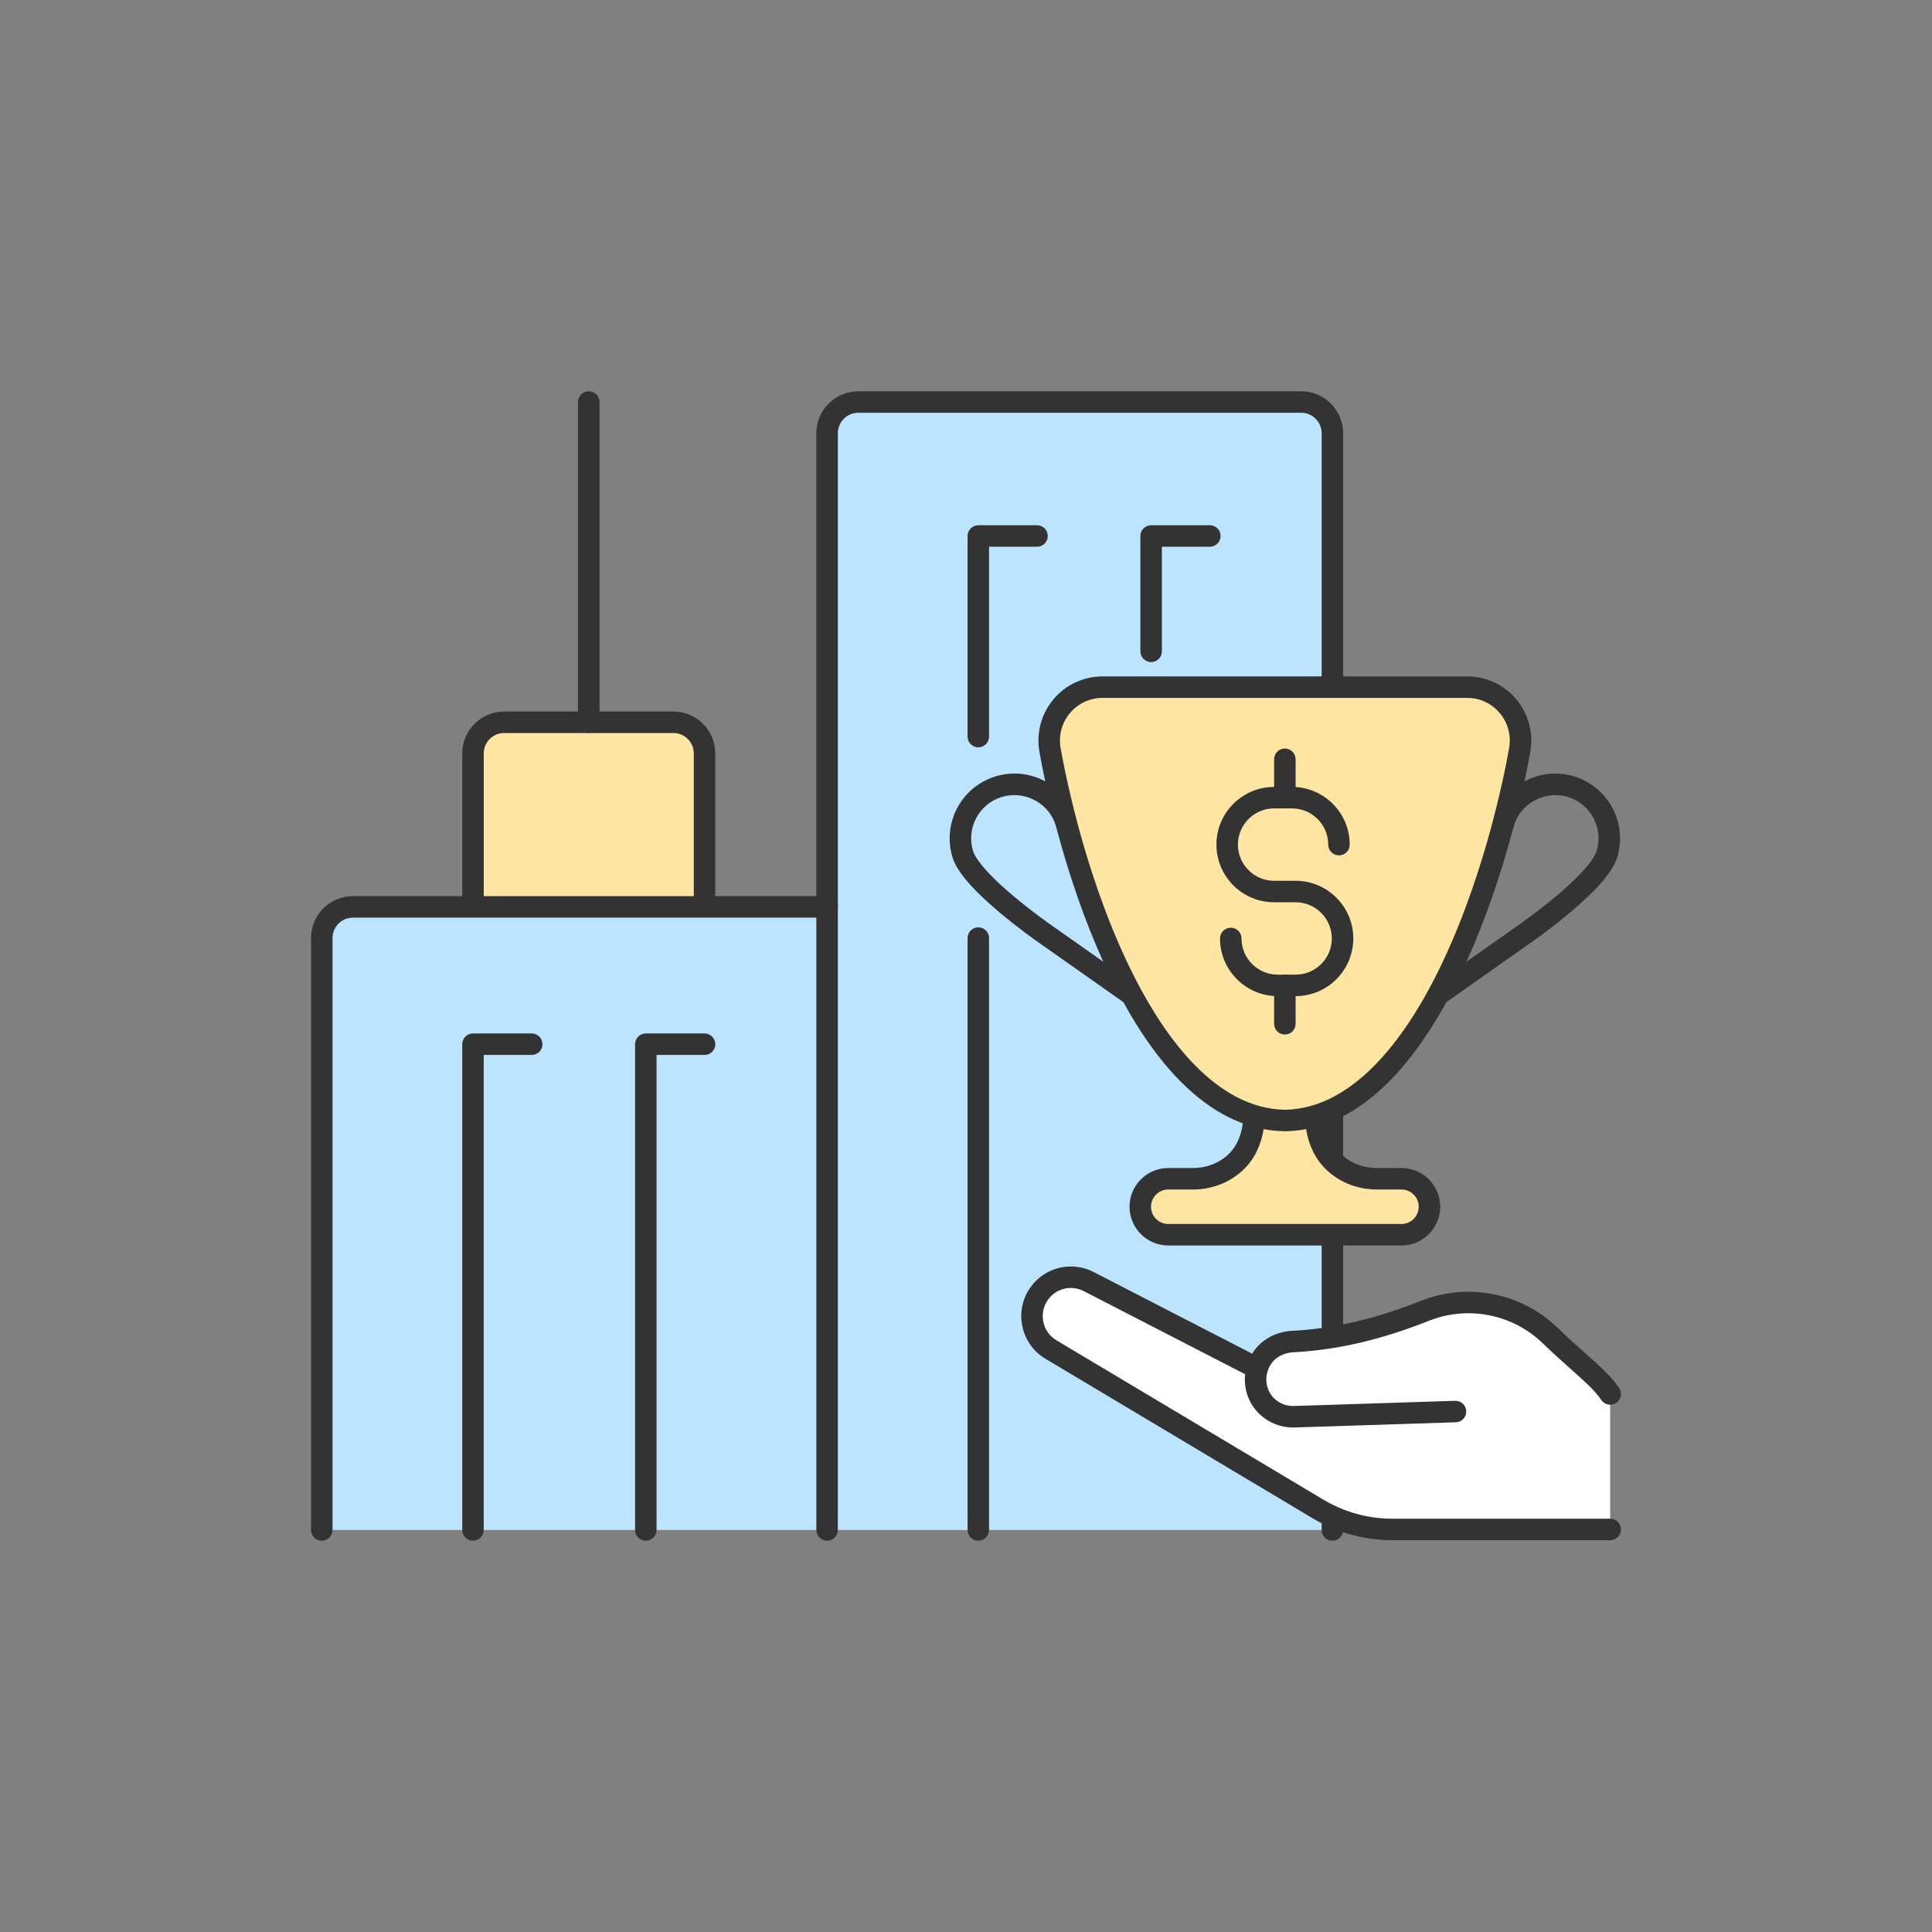 <svg id="Шар_1" enable-background="new 0 0 4000 4000" height="512" viewBox="0 0 4000 4000" width="512" xmlns="http://www.w3.org/2000/svg"><rect x="0" y="0" width="4000" height="4000" fill="#808080" stroke="none"/><g><g><path d="m979.301 1877.603v-317.718c0-35.631 28.885-64.517 64.517-64.517h350.335c35.631 0 64.517 28.885 64.517 64.517v317.718z" fill="#ffe5a4"/><path d="m1458.669 1899.85c-12.287 0-22.247-9.96-22.247-22.247v-317.718c0-23.308-18.962-42.27-42.27-42.27h-350.335c-23.308 0-42.27 18.962-42.27 42.27v317.718c0 12.287-9.96 22.247-22.247 22.247s-22.247-9.96-22.247-22.247v-317.718c0-47.842 38.922-86.764 86.764-86.764h350.335c47.842 0 86.764 38.922 86.764 86.764v317.718c.001 12.287-9.96 22.247-22.247 22.247z" fill="#333"/></g><g><path d="m2758.601 3167.647c0-282.467 0-1248.66 0-1825.733 0-262.853 0-444.974 0-444.974 0-35.67-28.916-64.587-64.585-64.587h-917.017c-35.669 0-64.585 28.916-64.585 64.587v980.664h-981.673c-35.632 0-64.515 28.885-64.515 64.515v1225.528z" fill="#bde4ff"/><path d="m2758.601 3189.895c-12.287 0-22.247-9.96-22.247-22.247v-2270.709c0-23.346-18.992-42.339-42.338-42.339h-917.018c-23.345 0-42.338 18.994-42.338 42.339v980.665c0 12.287-9.96 22.247-22.247 22.247h-981.672c-23.307 0-42.268 18.961-42.268 42.268v1225.528c0 12.287-9.96 22.247-22.247 22.247s-22.247-9.96-22.247-22.247v-1225.528c0-47.841 38.921-86.762 86.762-86.762h959.424v-958.418c0-47.88 38.953-86.833 86.833-86.833h917.018c47.879 0 86.832 38.953 86.832 86.833v2270.708c0 12.288-9.96 22.248-22.247 22.248z" fill="#333"/></g><g><path d="m3333.774 2886.131c-21.359-32.771-70.5-68.722-123.341-120.231-70.915-69.127-173.441-86.473-260.223-52.004-85.177 33.83-174.031 57.536-265.507 63.16l-12.123.744c-7.258.693-33.434 4.054-52.804 25.334-10.864 11.936-15.311 24.811-16.472 28.41l-.448 1.455-348.486-179.469c-38.687-20.168-86.4-5.859-107.607 32.268-21.587 38.812-7.679 87.774 31.085 109.442l550.932 328.885c47.049 28.098 100.899 42.772 155.699 42.425h449.294v-280.419z" fill="#fff"/><path d="m2882.571 3188.803c-58.16.001-115.237-15.739-165.197-45.576l-550.673-328.73c-49.145-27.676-66.815-90.184-39.381-139.511 13.09-23.535 34.506-40.756 60.301-48.491 25.77-7.727 53.097-5.145 76.958 7.27l327.862 168.849c2.922-4.714 6.508-9.646 10.883-14.452 22.637-24.869 51.784-31.041 67.144-32.506.249-.023.499-.043.749-.059l12.123-.744c82.389-5.065 166.997-25.226 258.658-61.631 97.433-38.699 208.896-16.425 283.965 56.749 18.796 18.322 37.565 35.04 54.126 49.789 30.631 27.282 57.084 50.844 72.322 74.225 6.709 10.294 3.803 24.077-6.49 30.786-10.295 6.706-24.077 3.803-30.786-6.491-11.993-18.402-36.39-40.132-64.64-65.293-16.91-15.062-36.077-32.133-55.591-51.154-62.515-60.937-155.338-79.485-236.482-47.259-96.104 38.171-185.191 59.331-272.354 64.689l-11.72.72c-7.44.755-25.282 4.025-38.12 18.13-7.19 7.899-10.56 16.612-11.71 20.134l-.396 1.291c-1.936 6.297-6.562 11.412-12.633 13.968-6.07 2.556-12.962 2.292-18.818-.726l-348.486-179.47c-.033-.017-.065-.034-.099-.051-28.209-14.706-62.418-4.445-77.881 23.354-15.589 28.028-5.496 63.562 22.498 79.21.185.103.367.208.549.316l550.932 328.885c43.571 26.021 93.449 39.604 144.154 39.279h.142 449.294c12.287 0 22.247 9.96 22.247 22.247s-9.96 22.247-22.247 22.247h-449.218c-.661.004-1.325.006-1.985.006z" fill="#333"/></g><g><path d="m2677.216 2955.489c-25.424 0-49.487-9.328-68.086-26.466-19.563-18.027-30.841-42.646-31.758-69.323-.188-5.151.017-10.406.61-15.57.748-6.512 2.128-12.992 4.1-19.261 3.686-11.72 16.177-18.235 27.897-14.546 11.721 3.687 18.233 16.177 14.546 27.897-1.126 3.579-1.913 7.277-2.34 10.991-.339 2.945-.455 5.943-.347 8.912 1.031 30.012 25.186 52.871 55.367 52.871.644 0 1.286-.011 1.936-.031l333.557-10.74c.243-.008.487-.012.729-.012 11.955 0 21.834 9.494 22.222 21.531.396 12.28-9.239 22.556-21.52 22.951l-333.557 10.74c-1.12.038-2.24.056-3.356.056z" fill="#333"/></g><g><g><g><path d="m2595.981 2309.979v2.889c0 27.861-9.078 57.622-24.438 78.444-23.534 31.905-62.081 49.207-101.727 49.208l-51.073.002c-31.992-.003-57.927 25.932-57.927 57.925 0 31.992 25.935 57.927 57.927 57.927h482.855c31.992 0 57.927-25.935 57.927-57.927 0-31.993-25.935-57.928-57.927-57.925l-51.073-.002c-39.646-.001-78.192-17.303-101.727-49.208-15.36-20.823-24.439-50.584-24.439-78.444v-2.89z" fill="#ffe5a4"/><path d="m2901.599 2578.622h-482.855c-44.209 0-80.175-35.966-80.175-80.175 0-21.416 8.34-41.55 23.483-56.692 15.142-15.141 35.272-23.479 56.686-23.479h.008l51.069-.002c33.937-.002 65.272-15.018 83.825-40.168 12.395-16.804 20.095-41.801 20.095-65.237v-2.889c0-12.287 9.96-22.247 22.247-22.247s22.247 9.96 22.247 22.247v2.889c0 32.955-10.76 67.217-28.782 91.65-26.904 36.472-71.626 58.247-119.63 58.249l-51.072.002c-.001 0-.003 0-.004 0-9.531 0-18.489 3.711-25.228 10.448-6.739 6.738-10.45 15.698-10.45 25.229 0 19.675 16.006 35.681 35.681 35.681h482.855c19.675 0 35.681-16.006 35.681-35.681 0-9.531-3.711-18.491-10.45-25.229s-15.698-10.449-25.229-10.448l-51.075-.002c-48.005-.002-92.726-21.777-119.629-58.249-18.022-24.432-28.782-58.694-28.782-91.65v-2.89c0-12.287 9.96-22.247 22.247-22.247s22.247 9.96 22.247 22.247v2.89c0 23.438 7.7 48.435 20.095 65.238 18.552 25.149 49.888 40.165 83.824 40.167l51.072.002c21.413-.002 41.547 8.337 56.69 23.479s23.483 35.276 23.483 56.692c0 44.209-35.965 80.175-80.174 80.175z" fill="#333"/></g><g id="handle_2_"><path d="m2977.392 2081.975c-6.994 0-13.878-3.288-18.21-9.441-7.073-10.047-4.663-23.925 5.383-30.998l182.059-128.181c.036-.025.071-.05.107-.075.364-.254 37.146-25.907 75.515-58.219 66.741-56.208 80.567-83.668 83.413-92.866 14.61-47.208-11.91-97.501-59.117-112.111-44.263-13.698-92.419 9.204-109.638 52.138l-.237.598c-.802 2.037-1.563 4.206-2.236 6.381-3.632 11.737-16.088 18.31-27.829 14.677-11.737-3.632-18.309-16.091-14.677-27.829 1.001-3.235 2.134-6.464 3.367-9.596l.289-.727c12.526-31.233 36.14-56.417 66.518-70.978 30.552-14.645 65.214-17.192 97.598-7.168 70.645 21.864 110.332 97.125 88.469 167.771-8.981 29.021-40.88 66.298-97.519 113.963-39.509 33.251-76.21 58.894-78.456 60.458l-182.01 128.146c-3.895 2.739-8.365 4.057-12.789 4.057z" fill="#333"/></g><g id="handle_1_"><path d="m2342.962 2081.992c-4.426 0-8.895-1.317-12.789-4.059l-182.003-128.158c-2.164-1.506-38.907-27.171-78.465-60.463-56.638-47.666-88.536-84.943-97.517-113.963-10.591-34.222-7.222-70.521 9.487-102.208 16.709-31.688 44.758-54.973 78.981-65.563 32.382-10.023 67.043-7.479 97.598 7.168 30.377 14.561 53.991 39.745 66.49 70.913l.29.729c1.262 3.204 2.395 6.432 3.394 9.66 3.632 11.738-2.939 24.197-14.677 27.829-11.739 3.628-24.198-2.939-27.829-14.677-.671-2.168-1.432-4.337-2.263-6.445l-.238-.6c-17.192-42.868-65.349-65.769-109.61-52.072-22.868 7.078-41.612 22.637-52.778 43.812-11.165 21.175-13.417 45.431-6.339 68.299 2.852 9.215 16.713 36.732 83.662 93.076 38.358 32.283 74.9 57.756 75.265 58.009.036.025.072.05.108.076l182.062 128.198c10.046 7.074 12.455 20.953 5.382 30.999-4.333 6.151-11.218 9.439-18.211 9.44z" fill="#333"/></g><g><path d="m2660.171 2319.905c280.571-4.49 439.066-501.718 486.208-767.114 12.046-67.815-39.803-130.102-108.68-130.102h-755.057c-68.877 0-120.726 62.287-108.68 130.102 47.143 265.395 205.639 762.624 486.209 767.114z" fill="#ffe5a4"/><path d="m2660.171 2342.151c-.119 0-.237-.001-.355-.003-71.348-1.142-139.489-31.563-202.532-90.416-52.93-49.414-102.58-119.206-147.571-207.439-37.625-73.787-71.475-159.165-100.608-253.76-30.281-98.324-47.735-181.439-57.045-233.852-6.915-38.929 3.655-78.601 29-108.844 25.241-30.121 62.268-47.396 101.584-47.396h755.056c39.316 0 76.343 17.275 101.584 47.396 25.345 30.243 35.915 69.916 29 108.844-9.311 52.412-26.765 135.528-57.046 233.852-29.134 94.596-62.983 179.974-100.607 253.76-44.991 88.233-94.642 158.025-147.571 207.439-63.043 58.854-131.185 89.274-202.533 90.416-.119.002-.238.003-.356.003zm-377.528-897.215c-26.12 0-50.717 11.474-67.481 31.48-16.869 20.129-23.901 46.548-19.294 72.484 11.138 62.704 55.123 282.285 153.483 475.181 62.941 123.437 167.949 271.038 310.82 273.573 142.872-2.535 247.879-150.137 310.821-273.573 98.359-192.895 142.345-412.477 153.483-475.181 4.607-25.936-2.426-52.355-19.294-72.484-16.766-20.006-41.361-31.48-67.481-31.48z" fill="#333"/></g></g><g id="dollar_1_"><g><path d="m2682.452 2062.393h-37.135c-65.843 0-119.409-53.566-119.409-119.409 0-12.287 9.96-22.247 22.247-22.247s22.247 9.96 22.247 22.247c0 41.308 33.606 74.915 74.915 74.915h37.135c41.309 0 74.915-33.607 74.915-74.915 0-41.309-33.606-74.916-74.915-74.916h-44.562c-65.843 0-119.409-53.567-119.409-119.409s53.566-119.409 119.409-119.409h37.134c65.843 0 119.41 53.567 119.41 119.409 0 12.287-9.96 22.247-22.247 22.247s-22.247-9.96-22.247-22.247c0-41.308-33.607-74.915-74.916-74.915h-37.134c-41.309 0-74.915 33.607-74.915 74.915s33.606 74.915 74.915 74.915h44.562c65.843 0 119.409 53.567 119.409 119.41s-53.566 119.409-119.409 119.409z" fill="#333"/></g><g><path d="m2660.171 1673.744c-12.287 0-22.247-9.96-22.247-22.247v-79.511c0-12.287 9.96-22.247 22.247-22.247s22.247 9.96 22.247 22.247v79.511c0 12.286-9.96 22.247-22.247 22.247z" fill="#333"/></g><g><path d="m2660.171 2141.903c-12.287 0-22.247-9.96-22.247-22.247v-79.511c0-12.287 9.96-22.247 22.247-22.247s22.247 9.96 22.247 22.247v79.511c0 12.287-9.96 22.247-22.247 22.247z" fill="#333"/></g></g></g><g><g><g><path d="m2025.488 1547.248c-12.287 0-22.247-9.96-22.247-22.247v-415.278c0-12.287 9.96-22.247 22.247-22.247h121.569c12.287 0 22.247 9.96 22.247 22.247s-9.96 22.247-22.247 22.247h-99.322v393.03c0 12.287-9.96 22.248-22.247 22.248z" fill="#333"/></g><g><path d="m2383.288 1370.771c-12.287 0-22.247-9.96-22.247-22.247v-238.801c0-12.287 9.96-22.247 22.247-22.247h121.568c12.287 0 22.247 9.96 22.247 22.247s-9.96 22.247-22.247 22.247h-99.321v216.554c0 12.287-9.96 22.247-22.247 22.247z" fill="#333"/></g></g><g><path d="m2025.488 3189.894c-12.287 0-22.247-9.96-22.247-22.247v-1225.412c0-12.287 9.96-22.247 22.247-22.247s22.247 9.96 22.247 22.247v1225.412c0 12.287-9.96 22.247-22.247 22.247z" fill="#333"/></g></g><g><g><path d="m979.301 3189.894c-12.287 0-22.247-9.96-22.247-22.247v-1005.746c0-12.287 9.96-22.247 22.247-22.247h121.569c12.287 0 22.247 9.96 22.247 22.247s-9.96 22.247-22.247 22.247h-99.322v983.498c0 12.288-9.96 22.248-22.247 22.248z" fill="#333"/></g><g><path d="m1337.101 3189.894c-12.287 0-22.247-9.96-22.247-22.247v-1005.746c0-12.287 9.96-22.247 22.247-22.247h121.569c12.287 0 22.247 9.96 22.247 22.247s-9.96 22.247-22.247 22.247h-99.322v983.498c0 12.288-9.961 22.248-22.247 22.248z" fill="#333"/></g></g><g><path d="m1218.985 1517.615c-12.287 0-22.247-9.96-22.247-22.247v-663.015c0-12.287 9.96-22.247 22.247-22.247s22.247 9.96 22.247 22.247v663.015c0 12.287-9.96 22.247-22.247 22.247z" fill="#333"/></g><g><path d="m1712.413 3189.894c-12.287 0-22.247-9.96-22.247-22.247v-1294.418c0-12.287 9.96-22.247 22.247-22.247s22.247 9.96 22.247 22.247v1294.418c0 12.287-9.96 22.247-22.247 22.247z" fill="#333"/></g></g></svg>